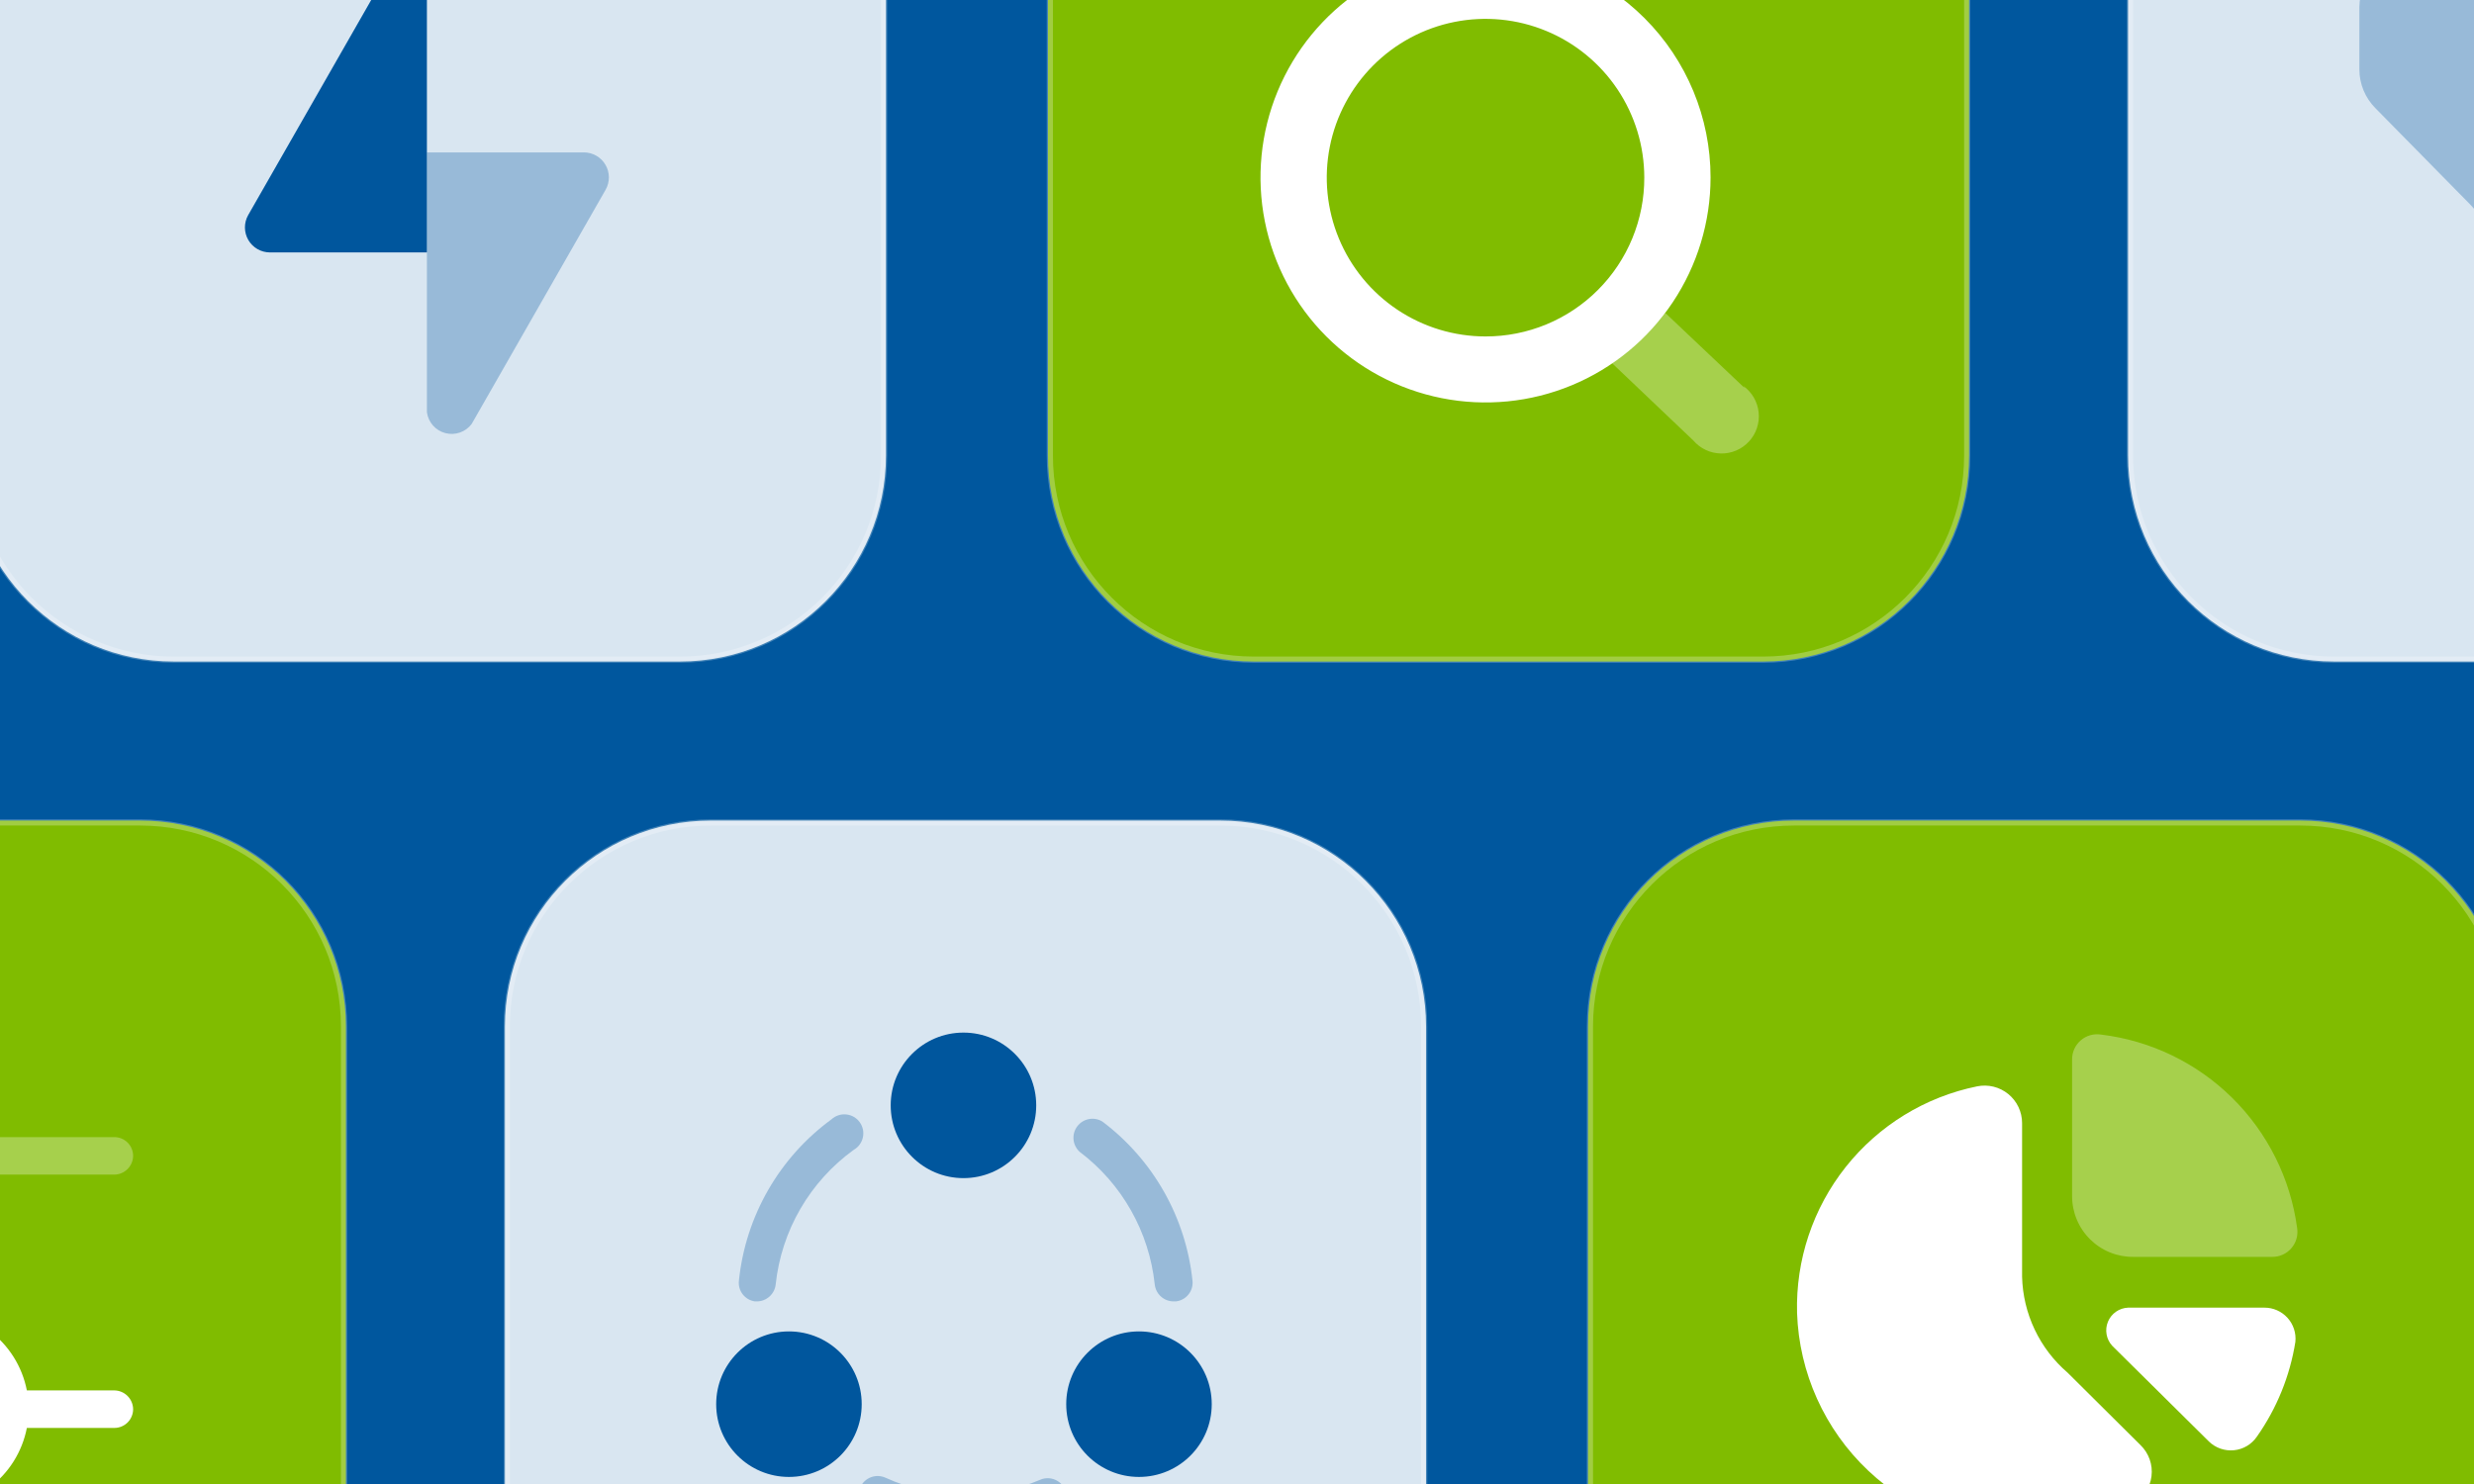 <svg width="400" height="240" viewBox="0 0 400 240" fill="none" xmlns="http://www.w3.org/2000/svg">
<rect x="0" y="0" width="400" height="240" fill="#808080" stroke="none"/>
<g clip-path="url(#clip0_1_18955)">
<rect width="400" height="240" fill="#00579E"/>
<g clip-path="url(#clip1_1_18955)">
<path d="M285.068 -42H202.733C184.344 -42 169.437 -27.087 169.437 -8.692V73.675C169.437 92.071 184.344 106.984 202.733 106.984H285.068C303.456 106.984 318.363 92.071 318.363 73.675V-8.692C318.363 -27.087 303.456 -42 285.068 -42Z" fill="#80BC00"/>
<path d="M285.068 -41.697H202.733C184.511 -41.697 169.74 -26.92 169.74 -8.692V73.675C169.74 91.904 184.511 106.681 202.733 106.681H285.068C303.289 106.681 318.06 91.904 318.06 73.675V-8.692C318.06 -26.92 303.289 -41.697 285.068 -41.697Z" stroke="white" stroke-opacity="0.26"/>
<path d="M197.267 132.705H114.932C96.544 132.705 81.637 147.618 81.637 166.013V248.38C81.637 266.776 96.544 281.689 114.932 281.689H197.267C215.656 281.689 230.563 266.776 230.563 248.38V166.013C230.563 147.618 215.656 132.705 197.267 132.705Z" fill="white" fill-opacity="0.85"/>
<path d="M197.267 133.008H114.932C96.711 133.008 81.94 147.785 81.94 166.014V248.38C81.94 266.609 96.711 281.386 114.932 281.386H197.267C215.489 281.386 230.26 266.609 230.26 248.38V166.014C230.26 147.785 215.489 133.008 197.267 133.008Z" stroke="white" stroke-opacity="0.26"/>
<path d="M156.057 247.877C150.728 247.888 145.459 246.743 140.615 244.52C139.892 244.169 139.333 243.553 139.054 242.799C138.775 242.046 138.799 241.213 139.119 240.476C139.462 239.746 140.078 239.18 140.834 238.899C141.59 238.62 142.426 238.649 143.162 238.98C147.103 240.774 151.374 241.726 155.704 241.774C160.033 241.823 164.325 240.968 168.306 239.263C169.042 238.984 169.857 238.999 170.583 239.304C171.309 239.609 171.89 240.181 172.207 240.902C172.523 241.623 172.551 242.439 172.284 243.18C172.017 243.921 171.475 244.53 170.772 244.884C166.125 246.884 161.116 247.903 156.057 247.877Z" fill="#00569D" fill-opacity="0.3"/>
<path d="M189.731 210.469C188.976 210.463 188.25 210.18 187.691 209.673C187.132 209.165 186.779 208.47 186.699 207.719C186.25 203.507 184.943 199.431 182.857 195.745C180.77 192.058 177.951 188.839 174.572 186.286C174.002 185.771 173.645 185.062 173.571 184.298C173.498 183.534 173.712 182.769 174.174 182.156C174.635 181.542 175.309 181.123 176.064 180.982C176.819 180.841 177.598 180.987 178.251 181.392C182.311 184.451 185.699 188.313 188.202 192.738C190.706 197.163 192.272 202.056 192.803 207.112C192.848 207.511 192.814 207.915 192.702 208.3C192.589 208.685 192.401 209.044 192.15 209.357C191.898 209.669 191.587 209.928 191.234 210.119C190.881 210.31 190.494 210.429 190.095 210.469H189.731Z" fill="#00569D" fill-opacity="0.3"/>
<path d="M122.383 210.469H122.06C121.268 210.358 120.552 209.94 120.067 209.304C119.583 208.668 119.369 207.865 119.473 207.072C120.007 201.927 121.615 196.95 124.191 192.464C126.768 187.978 130.255 184.082 134.43 181.028C134.748 180.735 135.125 180.512 135.536 180.375C135.946 180.237 136.381 180.188 136.812 180.231C137.243 180.273 137.66 180.406 138.036 180.621C138.412 180.836 138.738 181.128 138.993 181.478C139.248 181.828 139.426 182.228 139.517 182.651C139.606 183.075 139.606 183.513 139.515 183.936C139.423 184.36 139.244 184.759 138.988 185.108C138.731 185.458 138.404 185.748 138.027 185.962C134.518 188.502 131.581 191.751 129.408 195.499C127.235 199.247 125.875 203.411 125.415 207.719C125.336 208.47 124.983 209.165 124.424 209.673C123.864 210.18 123.138 210.464 122.383 210.469Z" fill="#00569D" fill-opacity="0.3"/>
<path d="M155.774 190.532C162.271 190.532 167.538 185.263 167.538 178.764C167.538 172.264 162.271 166.996 155.774 166.996C149.278 166.996 144.01 172.264 144.01 178.764C144.01 185.263 149.278 190.532 155.774 190.532Z" fill="#00569D"/>
<path d="M127.558 238.858C134.054 238.858 139.321 233.59 139.321 227.09C139.321 220.591 134.054 215.322 127.558 215.322C121.061 215.322 115.794 220.591 115.794 227.09C115.794 233.59 121.061 238.858 127.558 238.858Z" fill="#00569D"/>
<path d="M184.152 238.858C190.649 238.858 195.916 233.59 195.916 227.09C195.916 220.591 190.649 215.322 184.152 215.322C177.656 215.322 172.389 220.591 172.389 227.09C172.389 233.59 177.656 238.858 184.152 238.858Z" fill="#00569D"/>
<path d="M459.704 -42H377.37C358.981 -42 344.074 -27.087 344.074 -8.692V73.675C344.074 92.071 358.981 106.984 377.37 106.984H459.704C478.093 106.984 493 92.071 493 73.675V-8.692C493 -27.087 478.093 -42 459.704 -42Z" fill="white" fill-opacity="0.85"/>
<path d="M459.705 -41.697H377.37C359.148 -41.697 344.377 -26.92 344.377 -8.692V73.675C344.377 91.904 359.148 106.681 377.37 106.681H459.705C477.926 106.681 492.697 91.904 492.697 73.675V-8.692C492.697 -26.92 477.926 -41.697 459.705 -41.697Z" stroke="white" stroke-opacity="0.26"/>
<path opacity="0.3" d="M441.902 -7.706H390.401C388.045 -7.706 385.786 -6.775 384.112 -5.117C382.439 -3.458 381.489 -1.205 381.467 1.151V11.221C381.469 13.57 382.398 15.823 384.054 17.489L399.254 32.937C402.125 35.847 403.737 39.769 403.741 43.856V65.088C403.674 66.627 404.049 68.154 404.82 69.489C405.592 70.822 406.728 71.908 408.097 72.618C409.464 73.328 411.006 73.632 412.541 73.494C414.075 73.356 415.538 72.783 416.758 71.841L422.256 67.797C423.267 67.084 424.092 66.14 424.662 65.042C425.232 63.944 425.529 62.725 425.53 61.489V45.919C425.033 45.362 424.758 44.642 424.758 43.897C424.758 43.151 425.033 42.431 425.53 41.875L425.934 41.591C426.512 38.187 428.205 35.072 430.745 32.735L447.885 17.489C448.829 16.644 449.584 15.61 450.099 14.453C450.615 13.296 450.88 12.043 450.877 10.776V1.151C450.855 -1.212 449.899 -3.471 448.218 -5.131C446.535 -6.791 444.265 -7.716 441.902 -7.706Z" fill="#00569D"/>
<path d="M371.903 132.705H290.053C271.665 132.705 256.758 147.618 256.758 166.013V248.38C256.758 266.776 271.665 281.689 290.053 281.689H371.903C390.291 281.689 405.198 266.776 405.198 248.38V166.013C405.198 147.618 390.291 132.705 371.903 132.705Z" fill="#80BC00"/>
<path d="M371.903 133.008H290.053C271.832 133.008 257.061 147.785 257.061 166.014V248.38C257.061 266.609 271.832 281.386 290.053 281.386H371.903C390.124 281.386 404.895 266.609 404.895 248.38V166.014C404.895 147.785 390.124 133.008 371.903 133.008Z" stroke="white" stroke-opacity="0.26"/>
<path d="M335.018 193.444V171.363C335.011 170.773 335.132 170.188 335.375 169.65C335.617 169.112 335.974 168.633 336.421 168.248C336.868 167.862 337.394 167.58 337.962 167.419C338.53 167.259 339.125 167.225 339.708 167.319C347.704 168.285 355.154 171.878 360.89 177.536C366.625 183.193 370.323 190.595 371.401 198.579C371.495 199.162 371.461 199.759 371.301 200.327C371.14 200.895 370.858 201.42 370.472 201.867C370.087 202.315 369.609 202.672 369.071 202.914C368.533 203.157 367.948 203.278 367.359 203.27H344.963C343.663 203.287 342.372 203.045 341.167 202.558C339.961 202.071 338.863 201.35 337.938 200.436C337.013 199.522 336.279 198.433 335.778 197.233C335.276 196.032 335.018 194.745 335.018 193.444Z" fill="#A6D04C"/>
<path d="M326.934 206.466V181.635C326.934 180.735 326.734 179.847 326.348 179.034C325.963 178.221 325.402 177.504 324.705 176.936C324.009 176.366 323.194 175.959 322.321 175.744C321.448 175.529 320.538 175.51 319.657 175.691C311.273 177.399 303.76 182.009 298.437 188.709C293.114 195.41 290.321 203.774 290.551 212.33C290.878 222.019 295.015 231.189 302.062 237.845C309.109 244.501 318.497 248.106 328.187 247.877C334.066 247.717 339.815 246.105 344.922 243.185C345.721 242.722 346.401 242.08 346.91 241.31C347.42 240.54 347.743 239.661 347.857 238.745C347.97 237.829 347.871 236.899 347.565 236.027C347.259 235.156 346.756 234.367 346.095 233.723L334.291 221.995C332.046 220.066 330.232 217.686 328.965 215.011C327.697 212.336 327.005 209.425 326.934 206.466Z" fill="white"/>
<path d="M371.118 217.021C370.24 222.538 368.11 227.781 364.892 232.347C364.473 232.961 363.924 233.476 363.285 233.854C362.645 234.233 361.93 234.468 361.191 234.54C360.451 234.614 359.704 234.524 359.003 234.278C358.302 234.032 357.662 233.636 357.131 233.116L341.527 217.668C341.046 217.152 340.724 216.51 340.598 215.816C340.472 215.123 340.547 214.408 340.816 213.757C341.084 213.105 341.534 212.543 342.111 212.14C342.689 211.737 343.37 211.508 344.074 211.48H366.105C366.81 211.476 367.508 211.621 368.153 211.905C368.798 212.19 369.376 212.607 369.849 213.13C370.323 213.652 370.68 214.269 370.898 214.94C371.117 215.61 371.192 216.319 371.118 217.021Z" fill="white"/>
<path d="M109.947 -42H28.098C9.709 -42 -5.198 -27.087 -5.198 -8.692V73.675C-5.198 92.071 9.709 106.984 28.098 106.984H109.947C128.336 106.984 143.243 92.071 143.243 73.675V-8.692C143.243 -27.087 128.336 -42 109.947 -42Z" fill="white" fill-opacity="0.85"/>
<path d="M109.947 -41.697H28.098C9.877 -41.697 -4.895 -26.92 -4.895 -8.692V73.675C-4.895 91.904 9.877 106.681 28.098 106.681H109.947C128.169 106.681 142.94 91.904 142.94 73.675V-8.692C142.94 -26.92 128.169 -41.697 109.947 -41.697Z" stroke="white" stroke-opacity="0.26"/>
<path d="M22.63 132.705H-59.705C-78.093 132.705 -93 147.618 -93 166.013V248.38C-93 266.776 -78.093 281.689 -59.705 281.689H22.63C41.019 281.689 55.926 266.776 55.926 248.38V166.013C55.926 147.618 41.019 132.705 22.63 132.705Z" fill="#80BC00"/>
<path d="M22.63 133.008H-59.705C-77.926 133.008 -92.697 147.785 -92.697 166.014V248.38C-92.697 266.609 -77.926 281.386 -59.705 281.386H22.63C40.852 281.386 55.623 266.609 55.623 248.38V166.014C55.623 147.785 40.852 133.008 22.63 133.008Z" stroke="white" stroke-opacity="0.26"/>
<path d="M69.023 66.665C69.128 67.46 69.469 68.207 69.999 68.808C70.53 69.41 71.228 69.84 72.003 70.043C72.779 70.248 73.598 70.215 74.356 69.953C75.114 69.689 75.776 69.207 76.259 68.566L97.926 30.673C98.272 30.058 98.451 29.363 98.445 28.658C98.439 27.953 98.249 27.261 97.894 26.652C97.538 26.043 97.03 25.537 96.418 25.186C95.807 24.834 95.115 24.648 94.41 24.647H69.023V66.665Z" fill="#00569D" fill-opacity="0.3"/>
<path d="M69.023 -1.195C68.917 -1.99 68.578 -2.736 68.047 -3.338C67.516 -3.94 66.818 -4.37 66.042 -4.573C65.266 -4.777 64.448 -4.746 63.69 -4.482C62.932 -4.219 62.27 -3.736 61.787 -3.095L40.119 34.798C39.773 35.412 39.595 36.107 39.601 36.812C39.606 37.517 39.796 38.209 40.152 38.818C40.508 39.428 41.016 39.933 41.627 40.285C42.238 40.636 42.931 40.822 43.636 40.824H69.023V-1.195Z" fill="#00569D"/>
<path d="M282.063 62.742L269.249 50.61C266.812 53.748 263.892 56.478 260.597 58.698L273.776 71.235C274.33 71.882 275.015 72.405 275.786 72.767C276.557 73.131 277.396 73.326 278.248 73.34C279.1 73.355 279.945 73.189 280.728 72.852C281.511 72.516 282.214 72.017 282.789 71.389C283.366 70.761 283.802 70.018 284.07 69.209C284.337 68.399 284.43 67.543 284.342 66.695C284.254 65.847 283.988 65.027 283.56 64.29C283.133 63.553 282.553 62.915 281.861 62.419L282.063 62.742Z" fill="white" fill-opacity="0.3"/>
<path d="M240.183 -7.706C232.987 -7.706 225.953 -5.571 219.97 -1.572C213.986 2.428 209.323 8.112 206.569 14.763C203.816 21.413 203.095 28.731 204.499 35.791C205.903 42.852 209.368 49.337 214.456 54.427C219.544 59.517 226.027 62.984 233.085 64.388C240.142 65.793 247.457 65.072 254.106 62.317C260.754 59.562 266.436 54.897 270.434 48.912C274.431 42.927 276.565 35.89 276.565 28.691C276.565 19.038 272.732 9.78 265.909 2.955C259.086 -3.871 249.832 -7.706 240.183 -7.706ZM240.183 54.411C235.107 54.411 230.146 52.906 225.926 50.086C221.705 47.267 218.415 43.258 216.471 38.568C214.526 33.878 214.016 28.717 215.003 23.736C215.99 18.756 218.431 14.18 222.017 10.587C225.603 6.994 230.173 4.545 235.15 3.55C240.127 2.555 245.287 3.057 249.978 4.995C254.669 6.932 258.681 10.217 261.507 14.435C264.332 18.653 265.844 23.614 265.852 28.691C265.863 32.068 265.207 35.414 263.921 38.537C262.635 41.66 260.745 44.498 258.36 46.887C255.975 49.277 253.141 51.172 250.022 52.463C246.902 53.755 243.559 54.417 240.183 54.411Z" fill="white"/>
<path d="M-4.065 189.966C-4.869 189.966 -5.641 189.646 -6.209 189.077C-6.778 188.509 -7.097 187.737 -7.097 186.933C-7.108 186.535 -7.038 186.139 -6.892 185.768C-6.747 185.398 -6.527 185.062 -6.248 184.778C-5.969 184.495 -5.634 184.271 -5.266 184.12C-4.898 183.969 -4.504 183.894 -4.106 183.899H18.492C19.289 183.899 20.054 184.214 20.622 184.774C21.189 185.334 21.513 186.095 21.524 186.892C21.524 187.7 21.206 188.476 20.638 189.051C20.071 189.627 19.3 189.955 18.492 189.966H-4.065Z" fill="white" fill-opacity="0.3"/>
<path d="M18.492 224.866H4.343C3.59 220.998 1.423 217.55 -1.735 215.194C-4.892 212.837 -8.813 211.741 -12.734 212.119C-16.655 212.499 -20.294 214.325 -22.942 217.242C-25.591 220.159 -27.057 223.959 -27.057 227.899C-27.057 231.84 -25.591 235.639 -22.942 238.557C-20.294 241.474 -16.655 243.3 -12.734 243.678C-8.813 244.057 -4.892 242.961 -1.735 240.605C1.423 238.248 3.59 234.8 4.343 230.932H18.492C19.296 230.932 20.067 230.613 20.636 230.044C21.204 229.475 21.524 228.703 21.524 227.899C21.513 227.098 21.19 226.332 20.624 225.766C20.058 225.199 19.292 224.877 18.492 224.866Z" fill="white"/>
</g>
</g>
<defs>
<clipPath id="clip0_1_18955">
<rect width="400" height="240" fill="white"/>
</clipPath>
<clipPath id="clip1_1_18955">
<rect width="586" height="324" fill="white" transform="translate(-93 -42)"/>
</clipPath>
</defs>
</svg>
